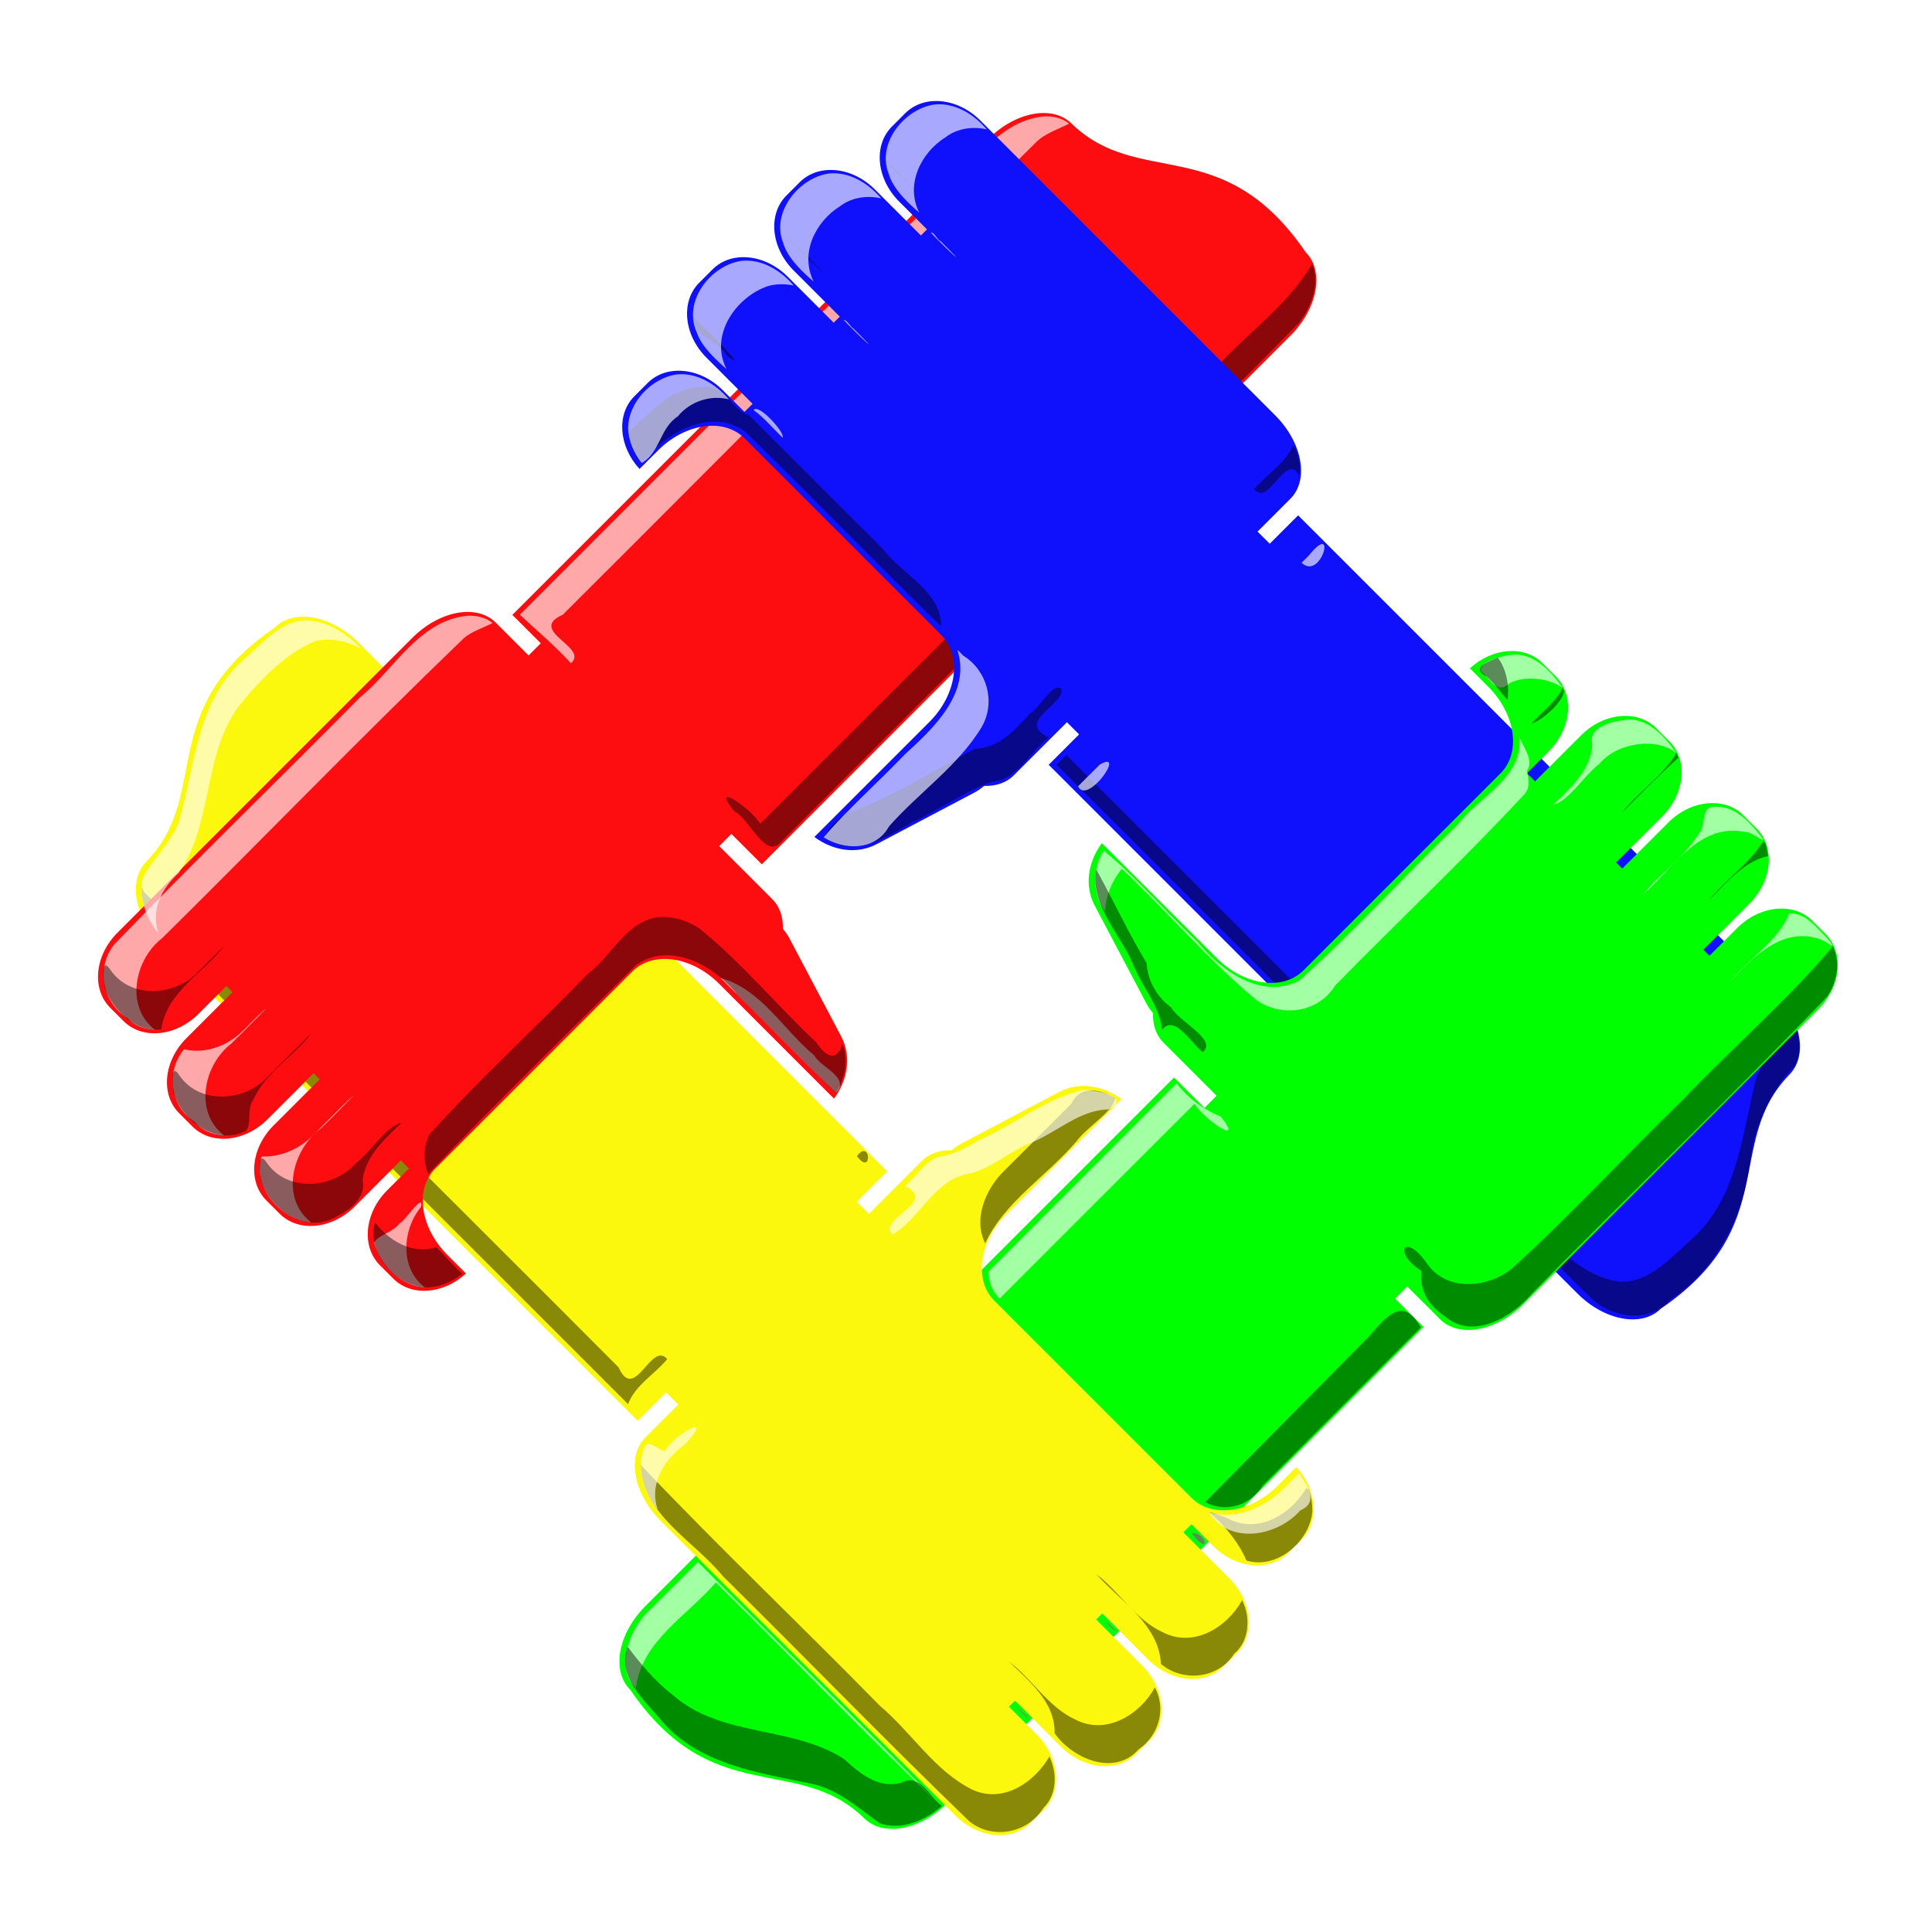 <?xml version="1.0" encoding="UTF-8" standalone="no"?>
<!-- Created with Inkscape (http://www.inkscape.org/) -->

<svg
   xmlns:dc="http://purl.org/dc/elements/1.1/"
   xmlns:cc="http://creativecommons.org/ns#"
   xmlns:rdf="http://www.w3.org/1999/02/22-rdf-syntax-ns#"
   xmlns:svg="http://www.w3.org/2000/svg"
   xmlns="http://www.w3.org/2000/svg"
   xmlns:sodipodi="http://sodipodi.sourceforge.net/DTD/sodipodi-0.dtd"
   xmlns:inkscape="http://www.inkscape.org/namespaces/inkscape"
   width="128"
   height="128"
   id="svg2"
   sodipodi:version="0.32"
   inkscape:version="0.46+devel"
   version="1.0"
   sodipodi:docname="logo.svg"
   inkscape:output_extension="org.inkscape.output.svg.inkscape">
  <defs
     id="defs4">
    <inkscape:perspective
       sodipodi:type="inkscape:persp3d"
       inkscape:vp_x="0 : 90 : 1"
       inkscape:vp_y="0 : 1000 : 0"
       inkscape:vp_z="300 : 90 : 1"
       inkscape:persp3d-origin="150 : 60 : 1"
       id="perspective36" />
    <filter
       inkscape:collect="always"
       id="filter3342"
       color-interpolation-filters="sRGB">
      <feGaussianBlur
         inkscape:collect="always"
         stdDeviation="2.653"
         id="feGaussianBlur3344" />
    </filter>
    <filter
       inkscape:collect="always"
       id="filter3346"
       color-interpolation-filters="sRGB">
      <feGaussianBlur
         inkscape:collect="always"
         stdDeviation="2.653"
         id="feGaussianBlur3348" />
    </filter>
    <filter
       inkscape:collect="always"
       id="filter3350"
       color-interpolation-filters="sRGB">
      <feGaussianBlur
         inkscape:collect="always"
         stdDeviation="2.653"
         id="feGaussianBlur3352" />
    </filter>
    <filter
       inkscape:collect="always"
       id="filter3354"
       color-interpolation-filters="sRGB">
      <feGaussianBlur
         inkscape:collect="always"
         stdDeviation="2.653"
         id="feGaussianBlur3356" />
    </filter>
    <filter
       inkscape:collect="always"
       id="filter3482"
       color-interpolation-filters="sRGB">
      <feGaussianBlur
         inkscape:collect="always"
         stdDeviation="2.221"
         id="feGaussianBlur3484" />
    </filter>
    <filter
       inkscape:collect="always"
       id="filter3486"
       color-interpolation-filters="sRGB">
      <feGaussianBlur
         inkscape:collect="always"
         stdDeviation="2.221"
         id="feGaussianBlur3488" />
    </filter>
    <filter
       inkscape:collect="always"
       id="filter3490"
       color-interpolation-filters="sRGB">
      <feGaussianBlur
         inkscape:collect="always"
         stdDeviation="2.221"
         id="feGaussianBlur3492" />
    </filter>
    <filter
       inkscape:collect="always"
       id="filter3494"
       color-interpolation-filters="sRGB">
      <feGaussianBlur
         inkscape:collect="always"
         stdDeviation="2.221"
         id="feGaussianBlur3496" />
    </filter>
  </defs>
  <sodipodi:namedview
     id="base"
     pagecolor="#ffffff"
     bordercolor="#666666"
     borderopacity="1.0"
     gridtolerance="10000"
     guidetolerance="10"
     objecttolerance="10"
     inkscape:pageopacity="0.0"
     inkscape:pageshadow="2"
     inkscape:zoom="1"
     inkscape:cx="51.023318"
     inkscape:cy="58.210191"
     inkscape:document-units="px"
     inkscape:current-layer="layer1"
     showgrid="false"
     showguides="true"
     inkscape:guide-bbox="true"
     inkscape:window-width="1327"
     inkscape:window-height="769"
     inkscape:window-x="103"
     inkscape:window-y="168"
     inkscape:window-maximized="0" />
  <g
     inkscape:label="Layer 1"
     inkscape:groupmode="layer"
     id="layer1"
     transform="translate(-25.818,-161.442)">
    <g
       id="g2842"
       transform="translate(-3.335,-1.282)">
      <path
         style="fill:#fcf80d;fill-opacity:1;stroke:none"
         d="m 111.079,272.267 c 1.244,-1.244 1.031,-3.461 -0.479,-4.972 l -3.053,-3.053 0.537,-0.537 1.44,1.44 c 1.51,1.51 3.728,1.722 4.972,0.479 l 0.882,-0.882 c 1.203,-1.203 1.038,-3.312 -0.34,-4.816 l -1.222,1.222 c -1.812,1.812 -4.366,2.176 -5.727,0.815 L 95.022,248.896 c -1.361,-1.361 -1.002,-3.919 0.81,-5.732 l 7.621,-7.621 c -1.251,-0.928 -2.824,-1.163 -4.128,-0.474 l -6.492,3.426 c -0.23,0.121 -0.435,0.268 -0.626,0.433 -0.771,-0.023 -1.468,0.2 -1.969,0.701 l -1.503,1.503 -2.015,2.015 -0.806,-0.806 2.015,-2.015 -35.023,-35.023 c -1.812,-1.812 -4.279,-2.263 -5.53,-1.012 -8.005,5.471 -4.177,11.021 -8.515,15.502 -1.251,1.251 -0.8,3.718 1.012,5.53 l 31.53,31.53 1.881,-1.881 0.806,0.806 -1.881,1.881 -0.294,0.294 c -1.251,1.251 -0.8,3.718 1.012,5.53 l 14.234,14.234 0.185,0.185 5.114,5.114 c 1.51,1.51 3.728,1.722 4.972,0.479 l 0.882,-0.882 c 1.244,-1.244 1.031,-3.461 -0.479,-4.972 l -1.843,-1.843 0.403,-0.403 3.053,3.053 c 1.51,1.51 3.728,1.722 4.972,0.479 l 0.882,-0.882 c 1.244,-1.244 1.031,-3.461 -0.479,-4.972 l -3.053,-3.053 0.403,-0.403 3.053,3.053 c 1.51,1.51 3.728,1.722 4.972,0.479 l 0.882,-0.882 z"
         id="path3218"
         sodipodi:nodetypes="cccccccccccccccccccccccccccccccccccccccccccccccc" />
      <path
         transform="matrix(0.254,0,0,0.254,-84.868,214.515)"
         id="path3388"
         d="m 485.787,27.973 c 0.456,12.661 13.364,19.234 20.613,28.078 35.442,35.432 70.883,70.865 106.325,106.297 1.842,-4.97 6.949,-7.763 10.219,-11.75 -4.218,-4.903 -8.446,11.619 -12.703,2.14 -41.085,-41.233 -82.524,-82.23 -123.39,-123.609 -0.181,0.317 -1.089,-2.242 -1.062,-1.156 z M 710.756,101.567 c -4.771,4.672 -8.083,12.492 -4.875,18.844 5.042,-10.908 16.158,-17.585 23.822,-26.635 2.624,-3.67 9.83,-7.883 10.053,-11.271 -3.746,-2.194 -9.051,-3.576 -11.351,1.439 -5.883,5.874 -11.766,11.749 -17.649,17.623 z m -38.344,-3.906 c 4.121,5.488 3.617,-4.845 0,0 z m -56.375,80.656 c 0.434,12.859 13.93,19.718 21.326,28.81 21.558,21.256 42.594,43.057 64.361,64.034 6.056,4.899 15.28,3.142 19.375,-3.531 3.547,-3.452 3.57,-9.11 1.531,-13.375 -3.94,6.84 -12.154,12.339 -20.094,8.656 -9.831,-4.826 -15.878,-14.941 -24.178,-21.928 -20.415,-20.854 -41.723,-41.087 -61.791,-62.229 l -0.531,-0.719 0,0.281 z m 173.5,6.062 c -3.846,6.537 -11.874,11.533 -19.406,8.25 -1.941,-0.938 -3.834,-1.721 -5.938,-2.156 4.141,3.487 7.809,7.93 9.812,12.656 7.989,2.488 16.631,-5.067 17.219,-12.906 0.061,-1.557 -0.567,-6.536 -1.688,-5.844 z m -54.656,22.344 c 6.334,7.085 16.301,13.092 16.844,23.406 5.682,4.789 14.956,3.888 19.066,-2.654 4.06,-3.385 4.358,-9.557 2.091,-14.003 -3.892,7.175 -12.717,12.514 -20.688,8.375 -7.056,-3.18 -11.476,-10.786 -17.312,-15.125 z m -22.781,22.781 c 5.265,5.145 12.06,10.58 11.875,18.688 4.712,6.692 15.641,11.348 21.923,4.196 5.224,-3.551 7.267,-10.548 4.234,-16.165 -3.84,7.124 -12.732,12.581 -20.719,8.406 -7.056,-3.18 -11.476,-10.786 -17.312,-15.125 z"
         style="fill:#000000;fill-opacity:0.451;stroke:none;filter:url(#filter3486)" />
      <path
         sodipodi:nodetypes="cccccccccccccccccccccccccccccccccccccccccccccccc"
         id="path3220"
         d="m 47.683,243.138 c 1.244,1.244 3.461,1.031 4.972,-0.479 l 3.053,-3.053 0.537,0.537 -1.44,1.44 c -1.51,1.51 -1.722,3.728 -0.479,4.972 l 0.882,0.882 c 1.203,1.203 3.312,1.038 4.816,-0.34 l -1.222,-1.222 c -1.812,-1.812 -2.176,-4.366 -0.815,-5.727 l 13.067,-13.067 c 1.361,-1.361 3.919,-1.002 5.732,0.81 l 7.621,7.621 c 0.928,-1.251 1.163,-2.824 0.474,-4.128 l -3.426,-6.492 c -0.121,-0.23 -0.268,-0.435 -0.433,-0.626 0.023,-0.771 -0.2,-1.468 -0.701,-1.969 l -1.503,-1.503 -2.015,-2.015 0.806,-0.806 2.015,2.015 35.023,-35.023 c 1.812,-1.812 2.263,-4.279 1.012,-5.53 -5.471,-8.005 -11.021,-4.177 -15.502,-8.515 -1.251,-1.251 -3.718,-0.8 -5.53,1.012 l -31.53,31.53 1.881,1.881 -0.806,0.806 -1.881,-1.881 -0.294,-0.294 c -1.251,-1.251 -3.718,-0.8 -5.53,1.012 l -14.234,14.234 -0.185,0.185 -5.114,5.114 c -1.51,1.51 -1.722,3.728 -0.479,4.972 l 0.882,0.882 c 1.244,1.244 3.461,1.031 4.972,-0.479 l 1.843,-1.843 0.403,0.403 -3.053,3.053 c -1.51,1.51 -1.722,3.728 -0.479,4.972 l 0.882,0.882 c 1.244,1.244 3.461,1.031 4.972,-0.479 l 3.053,-3.053 0.403,0.403 -3.053,3.053 c -1.51,1.51 -1.722,3.728 -0.479,4.972 l 0.882,0.882 z"
         style="fill:#fd0d10;fill-opacity:1;stroke:none" />
      <path
         transform="matrix(0.254,0,0,0.254,-84.868,214.515)"
         id="path3250"
         d="m 721.099,-173.527 c -12.566,1.274 -19.024,13.98 -27.97,21.291 -36.208,36.226 -72.416,72.452 -108.623,108.678 4.46,4.176 9.152,8.087 13.312,12.656 4.886,-4.173 -11.578,-8.441 -2.109,-12.673 41.249,-41.09 82.222,-82.579 123.641,-123.421 2.242,-2.171 6.433,-3.577 8.406,-4.656 -1.833,-1.499 -4.321,-2.013 -6.656,-1.875 z m -150.375,130.25 c -12.555,1.276 -18.989,13.994 -27.939,21.291 -21.278,21.53 -43.066,42.634 -64.061,64.397 -4.926,6.089 -3.086,15.291 3.531,19.375 1.827,1.916 4.458,2.83 7.062,2.906 -7.894,-6.042 -5.279,-18.389 1.882,-23.884 26.257,-25.959 52.003,-52.559 78.587,-78.147 2.073,-1.902 5.812,-3.046 7.594,-4.062 -1.833,-1.499 -4.321,-2.013 -6.656,-1.875 z m 66.531,94.875 c 9.942,9.712 19.801,19.948 29.688,29.5 3.799,-4 -3.935,-6.497 -5.67,-9.722 -8.074,-6.687 -13.806,-17.266 -24.424,-20.184 l 0.406,0.406 z m -124.875,13.25 c -3.959,3.965 -9.842,6.299 -15.469,4.938 -4.756,5.662 -3.726,14.832 2.703,18.891 1.923,2.281 4.777,3.489 7.703,3.547 -7.893,-6.041 -5.28,-18.39 1.883,-23.883 2.214,-2.152 13.836,-13.829 6.914,-7.226 -1.245,1.245 -2.489,2.489 -3.734,3.734 z m 18,27.531 c -3.42,3.467 -8.414,5.575 -13.219,5.375 -2.518,8.061 5.112,16.594 12.906,17.188 -8.213,-6.348 -4.923,-19.074 2.593,-24.556 2.734,-2.587 13.493,-13.593 5.496,-5.784 -2.592,2.592 -5.185,5.185 -7.777,7.777 z m 22.781,22.75 c -1.601,2.363 -5.632,3.092 -6.688,5.094 1.614,5.858 7.113,11.354 13.25,11.688 -6.701,-5.076 -5.837,-15.208 -0.969,-21.062 0.681,-3.949 -4.628,4.32 -5.594,4.281 z"
         style="fill:#ffffff;fill-opacity:0.639;stroke:none;filter:url(#filter3346)" />
      <path
         transform="matrix(0.254,0,0,0.254,-84.868,214.515)"
         id="path3374"
         d="m 790.881,-134.621 c -6.342,10.709 -17.282,18.049 -25.475,27.412 -39.409,39.389 -78.778,78.819 -118.213,118.181 -2.237,-3.919 -13.295,-11.456 -6.859,-3.328 4.098,1.959 8.195,12.912 12.293,8.05 44.981,-45.171 90.367,-89.989 135.097,-135.379 3.25,-4.296 5.564,-10.288 3.406,-15.469 l -0.25,0.531 z M 621.099,35.285 c -8.672,0.697 -12.603,10.241 -18.99,14.958 -13.562,13.997 -28.082,27.25 -41.104,41.667 -1.806,2.967 -1.659,7.774 -0.375,10.375 17.602,-18.545 36.119,-36.456 54.25,-54.531 8.947,-6.238 20.481,0.335 26.379,7.786 8.551,8.551 17.101,17.101 25.652,25.652 2.411,-3.731 3.362,-8.587 1.719,-12.812 -1.44,4.876 -4.343,3.344 -6.846,-0.444 -10.449,-9.741 -19.62,-21.017 -30.779,-29.9 -3.059,-1.828 -6.321,-2.896 -9.906,-2.75 z m -120.25,14.031 c -5.88,6.582 -17.763,7.578 -23.143,-0.225 -2.581,-4.006 -1.855,3.324 -1.451,4.818 2.21,5.814 8.121,11.555 14.719,10.688 1.238,-9.672 11.249,-14.902 16.438,-21.812 -2.188,2.177 -4.375,4.354 -6.562,6.531 z m 18,27.531 c -5.88,6.582 -17.763,7.578 -23.143,-0.225 -2.423,-3.818 -1.855,2.976 -1.544,4.412 2.318,7.502 11.028,13.943 18.812,10.062 1.704,-1.654 0.198,-5.769 1.969,-8.062 3.168,-7.193 10.826,-11.598 15.219,-17.5 -3.771,3.771 -7.542,7.542 -11.312,11.312 z m 22.781,22.781 c -5.902,6.577 -17.751,7.535 -23.153,-0.246 -2.425,-3.701 -1.904,2.922 -1.535,4.434 2.27,7.541 11.311,14.026 19.031,9.969 3.98,-1.961 8.516,-4.991 7.531,-9.969 0.8,-6.313 5.827,-10.681 10.125,-14.844 -3.936,0.828 -8.06,7.594 -12,10.656 z m 4.906,16.094 c -1.604,7.809 5.75,15.6 13.281,16.188 3.5,0.05 6.934,-1.368 9.656,-3.562 -2.35,-2.128 -4.648,-4.868 -6.75,-6.906 -6.228,1.946 -12.358,-1.657 -16,-6.5 l -0.188,0.781 z"
         style="fill:#000000;fill-opacity:0.451;stroke:none;filter:url(#filter3482)" />
      <path
         style="fill:#0f11fc;fill-opacity:1;stroke:none"
         d="m 75.481,181.452 c -1.244,1.244 -1.031,3.461 0.479,4.972 l 3.053,3.053 -0.537,0.537 -1.44,-1.44 c -1.51,-1.51 -3.728,-1.722 -4.972,-0.479 l -0.882,0.882 c -1.203,1.203 -1.038,3.312 0.34,4.816 l 1.222,-1.222 c 1.812,-1.812 4.366,-2.176 5.727,-0.815 l 13.067,13.067 c 1.361,1.361 1.002,3.919 -0.81,5.732 l -7.621,7.621 c 1.251,0.928 2.824,1.163 4.128,0.474 l 6.492,-3.426 c 0.23,-0.121 0.435,-0.268 0.626,-0.432 0.771,0.023 1.468,-0.2 1.969,-0.701 l 1.503,-1.503 2.015,-2.015 0.806,0.806 -2.015,2.015 35.023,35.023 c 1.812,1.812 4.279,2.263 5.53,1.012 8.005,-5.471 4.177,-11.021 8.515,-15.502 1.251,-1.251 0.8,-3.718 -1.012,-5.53 l -31.53,-31.53 -1.881,1.881 -0.806,-0.806 1.881,-1.881 0.294,-0.294 c 1.251,-1.251 0.8,-3.718 -1.012,-5.53 l -14.234,-14.234 -0.185,-0.185 -5.114,-5.114 c -1.51,-1.51 -3.728,-1.722 -4.972,-0.479 l -0.882,0.882 c -1.244,1.244 -1.031,3.461 0.479,4.972 l 1.843,1.843 -0.403,0.403 -3.053,-3.053 c -1.51,-1.51 -3.728,-1.722 -4.972,-0.479 l -0.882,0.882 c -1.244,1.244 -1.031,3.461 0.479,4.972 l 3.053,3.053 -0.403,0.403 -3.053,-3.053 c -1.51,-1.51 -3.728,-1.722 -4.972,-0.479 l -0.882,0.882 z"
         id="path3222"
         sodipodi:nodetypes="cccccccccccccccccccccccccccccccccccccccccccccccc" />
      <path
         transform="matrix(0.254,0,0,0.254,-84.868,214.515)"
         id="path3381"
         d="m 680.068,-161.715 c 5.764,5.984 8.681,8.258 1.156,0.874 0.077,0.602 -1.512,-2.059 -1.156,-0.874 z m -27.531,18.031 c 3.828,3.619 7.713,8.13 11.562,11.25 -3.694,-3.526 -8.44,-8.801 -11.562,-11.25 z m -22.75,23.062 c 0.186,4.868 6.661,5.401 8.744,9.507 6.381,4.896 -4.925,-6.469 -7.098,-8.451 -0.348,0.049 -2.278,-2.991 -1.645,-1.056 z m 1.812,17.719 c -7.955,-0.175 -14.168,7.928 -18.781,11.625 0.326,2.468 1.815,8.203 4.176,7.449 5.87,-7.397 17.421,-13.835 26.23,-7.543 17.157,16.684 34.301,34.46 51.156,50.844 0.05,-9.205 -10.116,-13.432 -14.994,-19.986 -11.731,-11.724 -23.463,-23.447 -35.194,-35.171 -3.745,-0.466 -6.424,-8.36 -11.938,-7.25 l -0.656,0.031 z m 154.562,15.219 c -2.034,4.742 -6.894,7.498 -10.125,11.375 3.864,4.835 8.287,-10.157 11.844,-3.406 0.362,-2.516 -0.49,-7.136 -1.719,-7.969 z m -68.531,69.812 c -3.901,4.282 -8.249,9.219 -14.406,9.25 -10.289,5.497 -20.544,11.829 -31.375,16.188 -2.999,0.323 -8.192,5.465 -7.531,7.25 7.388,4.853 15.716,-0.108 22.251,-4.103 6.992,-3.204 13.837,-8.116 20.78,-10.615 6.887,-0.497 10.111,-7.837 15.094,-11.656 -8.656,-4.185 3.79,-8.375 3.418,-12.52 -2.24,-2.323 -5.888,5.105 -8.23,6.207 z m 6.875,13.469 C 771.202,42.071 817.587,89.165 864.474,135.254 c 5.692,4.727 14.824,5.943 20.075,-0.109 12.275,-8.085 19.226,-22.062 20.942,-36.554 1.204,-9.259 5.248,-17.992 11.608,-24.619 2,-3.333 1.033,-9.38 -0.688,-11.281 -3.226,5.711 -8.819,10.169 -10.031,17.062 -3.173,13.691 -4.865,29.013 -15.715,39.136 -6.119,5.21 -12.72,13.625 -21.816,11.02 -12.328,-3.302 -19.037,-15.776 -28.471,-23.564 C 802.608,68.576 764.838,30.806 727.068,-6.965 c -0.854,0.854 -1.708,1.708 -2.562,2.562 z"
         style="fill:#000000;fill-opacity:0.451;stroke:none;filter:url(#filter3494)" />
      <path
         transform="matrix(0.254,0,0,0.254,-84.868,214.515)"
         id="path3257"
         d="m 692.724,-176.652 c -7.857,1.049 -15.194,10.087 -12.031,18.031 1.131,4.193 5.719,8.25 7.969,10.156 -3.661,-7.309 0.419,-15.607 6.906,-19.656 2.985,-2.306 7.101,-2.873 10.719,-2.031 -3.363,-3.922 -8.22,-6.99 -13.562,-6.5 z m -27.531,18 c -7.857,1.049 -15.194,10.087 -12.031,18.031 1.131,4.193 5.719,8.25 7.969,10.156 -3.661,-7.309 0.419,-15.607 6.906,-19.656 2.985,-2.306 7.101,-2.873 10.719,-2.031 -3.369,-3.916 -8.223,-6.991 -13.562,-6.5 z m 26.531,15.469 c 4.514,4.752 10.719,10.349 2.562,2.226 -0.854,-0.264 -1.788,-2.587 -2.562,-2.226 z m -49.312,7.312 c -8.086,1.077 -15.477,10.516 -11.781,18.656 1.293,3.926 5.54,7.599 7.781,9.594 -4.523,-8.722 2.3,-18.646 10.594,-21.594 2.219,-0.693 4.705,-0.668 6.906,-0.219 -3.347,-3.899 -8.193,-6.923 -13.5,-6.438 z m 26.562,15.438 c 4.515,4.752 10.722,10.346 2.55,2.238 -0.811,-0.438 -1.756,-2.386 -2.55,-2.238 z m -43.5,14.188 c -6.558,0.895 -12.691,7.248 -12.75,14.031 0.111,3.292 1.48,6.522 3.562,9.094 4.896,-2.879 4.664,-9.083 9.403,-12.153 3.116,-3.876 8.477,-5.705 13.316,-4.472 -3.365,-3.9 -8.184,-6.998 -13.531,-6.5 z m 20,9.312 c 2.818,2.028 4.999,4.764 7.531,7.156 0.907,-0.983 -6.257,-9.075 -7.531,-7.156 z m 142.938,39.812 c 5.062,4.909 9.466,-11.313 1.839,-1.839 -0.613,0.613 -1.226,1.226 -1.839,1.839 z m -89.781,22.75 c 3.613,11.239 -6.285,20.484 -13.747,27.278 -6.858,7.18 -15.142,14.503 -21.128,21.597 5.363,3.458 13.538,3.51 16.995,-2.802 7.833,-8.926 18.218,-15.897 24.286,-26.104 3.59,-6.36 1.371,-14.572 -4.838,-18.451 -0.453,-0.394 -1.16,-1.221 -1.568,-1.517 z m 31.469,35.563 c 2.365,5.12 12.772,-9.72 5.68,-5.68 -1.893,1.893 -3.786,3.786 -5.68,5.68 z"
         style="fill:#ffffff;fill-opacity:0.639;stroke:none;filter:url(#filter3350)" />
      <path
         style="fill:#00ff00;fill-opacity:1;stroke:none"
         d="m 102.153,218.588 c -0.928,1.251 -1.163,2.824 -0.474,4.128 l 3.426,6.492 c 0.121,0.23 0.268,0.435 0.433,0.626 -0.023,0.771 0.2,1.468 0.701,1.969 l 1.503,1.503 2.015,2.016 -0.806,0.806 -2.016,-2.015 -12.735,12.735 c 0.018,0.79 0.286,1.512 0.823,2.049 l 13.067,13.067 c 0.844,0.844 2.144,1.02 3.443,0.605 l 11.929,-11.929 -1.881,-1.881 0.806,-0.806 1.881,1.881 0.294,0.294 c 1.251,1.251 3.718,0.8 5.53,-1.012 l 14.234,-14.234 0.185,-0.185 5.114,-5.114 c 1.51,-1.51 1.722,-3.728 0.479,-4.972 l -0.882,-0.882 c -1.244,-1.244 -3.461,-1.031 -4.972,0.479 l -1.843,1.843 -0.403,-0.403 3.053,-3.053 c 1.51,-1.51 1.722,-3.728 0.479,-4.972 l -0.882,-0.882 c -1.244,-1.244 -3.461,-1.031 -4.972,0.479 l -3.053,3.053 -0.403,-0.403 3.053,-3.053 c 1.51,-1.51 1.722,-3.728 0.479,-4.972 l -0.882,-0.882 c -1.244,-1.244 -3.461,-1.031 -4.972,0.479 l -3.053,3.053 -0.537,-0.537 1.44,-1.44 c 1.51,-1.51 1.722,-3.728 0.479,-4.972 l -0.882,-0.882 c -1.203,-1.203 -3.312,-1.038 -4.816,0.34 l 1.222,1.222 c 1.812,1.812 2.176,4.366 0.815,5.727 l -13.067,13.067 c -1.361,1.361 -3.919,1.002 -5.732,-0.81 l -7.621,-7.621 z m -30.241,50.547 c -1.812,1.812 -2.263,4.279 -1.012,5.53 5.471,8.005 11.021,4.177 15.502,8.515 1.214,1.214 3.572,0.823 5.366,-0.857 l -4.421,-4.421 -0.185,-0.185 -11.917,-11.917 -3.334,3.334 z m 24.081,6.664 1.155,1.155 0.403,-0.403 -1.155,-1.155 -0.403,0.403 z m 5.778,-5.778 1.155,1.155 0.403,-0.403 -1.155,-1.155 -0.403,0.403 z m 5.778,-5.778 1.155,1.155 0.537,-0.537 -1.155,-1.155 -0.537,0.537 z"
         id="path3224" />
      <path
         transform="matrix(0.254,0,0,0.254,-84.868,214.515)"
         id="path3264"
         d="m 842.943,-33.09 c -2.657,0.347 -8.366,1.82 -7.73,4.238 2.405,2.118 4.191,6.232 7.324,3.199 4.368,-2.29 10.91,-1.194 14,1.281 -3.061,-4.446 -7.675,-9.483 -13.594,-8.719 z m 30.062,16.938 c -3.654,0.479 -9.981,1.678 -8.75,6.594 -0.574,6.622 -5.686,11.264 -10.219,15.562 3.982,-0.849 8.008,-7.584 12.031,-10.656 4.757,-5.654 14.986,-7.021 20.094,-2.781 -2.96,-4.268 -7.376,-9.318 -13.156,-8.719 z m -27.719,5.25 c 0.339,10.185 -10.818,15 -16.228,22.134 -13.864,13.388 -26.914,27.828 -41.241,40.616 -9.801,5.183 -20.458,-2.559 -26.512,-10.012 -8.132,-7.68 -16.503,-17.396 -24.488,-23.832 -3.334,4.647 -2.704,12.373 0.375,15.812 0.077,-4.066 1.794,-7.962 4.312,-11.094 11.839,11.15 22.565,23.796 34.969,34.125 6.578,4.736 16.286,3.48 20.659,-3.662 16.376,-16.764 33.613,-32.907 49.497,-50.026 1.765,-2.12 0.643,-4.709 0.594,-6.094 1.776,-2.472 -0.854,-6.056 -1.969,-8.563 l 0.031,0.594 z m 50.344,17.5 c -3.138,0.105 -1.652,5.192 -3.781,7.187 -3.714,6.001 -10.259,10.353 -14.344,15.656 7.518,-6.716 14.578,-18.675 26.344,-16.375 1.667,-0.217 5.181,2.795 4.875,1.875 -3.168,-4.148 -7.26,-9.005 -13.094,-8.344 z m 19.938,27.781 c -2.944,7.45 -10.896,11.822 -15.312,17.844 5.674,-6.594 14.077,-14.724 23.594,-11.031 1.634,0.532 4.369,3.056 2.156,0.219 -2.812,-2.878 -6.151,-7.417 -10.438,-7.031 z M 706.662,127.817 c 0.138,2.619 1.056,5.216 2.969,7 16.953,-16.932 33.865,-33.907 50.844,-50.813 2.218,3.906 13.265,11.483 6.868,3.35 -3.824,-1.602 -7.718,-3.853 -11.555,-8.694 -16.375,16.385 -32.75,32.771 -49.125,49.156 z m 53,68.125 c 4.811,6.586 4.427,-0.108 0,0 z m -141.156,19.969 c -5.382,4.545 -9.298,15.737 -3.719,20.438 1.47,-12.201 13.427,-18.842 20.812,-27.469 19.65,19.302 39.194,39.733 58.844,58.406 -20.669,-21.25 -42.415,-42.5 -63.5,-63.75 -4.146,4.125 -8.292,8.25 -12.438,12.375 z m 118.375,2.812 c 3.827,4.255 4.161,3.13 0,0 z m -22.75,22.75 c 3.774,4.213 4.097,3.171 0,0 z"
         style="fill:#ffffff;fill-opacity:0.639;stroke:none;filter:url(#filter3342)" />
      <path
         transform="matrix(0.254,0,0,0.254,-84.868,214.515)"
         id="path3271"
         d="m 527.818,-42.058 c -6.55,0.799 -10.969,6.625 -15.781,10.594 -11.214,10.246 -12.199,25.698 -15.781,39.469 -1.336,6.794 -6.98,11.232 -10.031,16.969 -1.617,4.892 1.281,11.532 4,14.5 -2.081,-5.878 0.893,-11.73 5.25,-15.625 9.534,-13.575 5.98,-32.622 17.209,-45.413 5.166,-6.007 11.211,-12.171 18.572,-15.149 4.008,-0.924 8.221,0.093 11.781,1.969 -3.901,-4.165 -9.319,-7.541 -15.219,-7.312 z m 203.438,122.531 c -9.662,2.175 -17.965,9.154 -27.112,13.102 -3.538,2.213 -6.719,3.79 -10.763,4.366 -3.507,1.517 -5.537,5.15 -8.438,7.531 8.774,4.213 -7.189,8.422 -3.273,12.602 6.588,-3.552 10.763,-13.687 19.023,-15.664 6.217,-0.922 11.355,-6.03 17.317,-8.319 6.681,-2.729 12.507,-8.48 19.995,-8.618 6.653,-3.574 -4.249,-5.203 -6.75,-5 z M 622.349,174.567 c -2.1,-0.02 -5.038,-4.572 -5.875,0.781 -1.617,4.892 1.281,11.532 4,14.5 -2.401,-6.731 1.81,-13.22 7.161,-17.067 8.275,-9.038 -3.407,-2 -5.286,1.786 z m 161.281,9.906 c -4.905,4.921 -12.54,8.294 -19.5,6 5.497,8.787 18.009,6.344 23.938,-0.406 5.078,-2.174 1.65,-6.777 -0.375,-9.656 -1.354,1.354 -2.708,2.708 -4.062,4.062 z"
         style="fill:#ffffff;fill-opacity:0.639;stroke:none;filter:url(#filter3354)" />
      <path
         transform="matrix(0.254,0,0,0.254,-84.868,214.515)"
         sodipodi:nodetypes="cccccccccccccccccccccccccccccccccccccccccccccccccccccc"
         id="path3395"
         d="m 839.568,-32.371 c -2.226,0.954 -7.329,2.681 -2.941,4.934 1.971,1.541 4.207,4.843 5.472,6.066 0.615,-3.71 -0.378,-8.246 -2.531,-11 z m 16.562,8.625 c -1.982,3.303 -5.15,5.752 -7.781,8.562 2.224,-0.41 8.208,-5.376 8.5,-8.438 -0.193,-0.285 -0.423,-1.669 -0.719,-0.125 z m 29.656,16.938 c -3.739,5.668 -10.033,9.953 -13.969,15.062 4.804,-4.808 10.123,-10.279 14.875,-14.5 -0.268,-0.348 -0.514,-2.166 -0.906,-0.562 z m 22.75,22.75 c -3.718,5.726 -9.998,9.985 -13.969,15.062 4.537,-4.502 9.123,-10.204 15.5,-11.594 -0.153,-0.743 -0.61,-4.994 -1.531,-3.469 z m -173.812,7.531 c -1.217,9.423 7.027,16.849 10.155,25.207 2.515,5.514 6.517,10.094 7.157,16.075 3.055,-4.119 7.13,2.884 10.555,5.806 4.012,-3.242 -6.041,-7.861 -8.165,-11.634 -3.763,-2.797 -6.192,-7.017 -6.422,-11.578 -4.737,-7.884 -8.693,-16.371 -13.156,-24.469 l -0.125,0.594 z m 191.812,20.031 C 914.683,57.399 900.617,69.544 887.973,82.826 872.911,97.452 858.583,113.093 843.099,127.129 c -6.464,5.057 -17.117,5.892 -22.133,-1.664 -5.635,-7.97 -8.947,-2.854 -1.366,2.134 -0.149,4.037 0.51,8.019 6.374,11.999 7.116,6.084 17.478,-0.076 22.496,-6.091 25.573,-25.936 51.862,-51.237 77.036,-77.472 2.542,-3.733 3.574,-8.968 1.406,-13.188 l -0.375,0.656 z M 763.256,187.91 c 5.362,2.943 11.954,0.801 15.075,-4.418 13.715,-13.715 27.429,-27.429 41.144,-41.144 -4.447,-8.228 -8.894,-3.057 -13.341,2.216 l -42.878,43.347 z m -3.594,8.031 c 4.811,6.586 4.427,-0.108 0,0 z m -22.781,22.781 c 3.827,4.255 4.161,3.13 0,0 z m -124.25,6.906 c -2.966,7.999 4.533,14.047 9,19.5 9.847,11.239 24.874,13.306 38.656,16.188 7.153,1.368 12.438,6.387 18.125,10.375 5.694,1.947 11.854,-0.814 16.156,-4.531 -3.43,-2.604 -5.809,-8.677 -10.562,-6.062 -6.004,1.62 -10.882,-2.426 -14.938,-6.188 -13.588,-8.766 -31.98,-5.607 -44.519,-16.569 -4.644,-3.529 -8.61,-8.274 -11.919,-12.713 z m 101.5,15.844 c 3.774,4.213 4.097,3.171 0,0 z"
         style="fill:#000000;fill-opacity:0.451;stroke:none;filter:url(#filter3490)" />
    </g>
  </g>
</svg>
